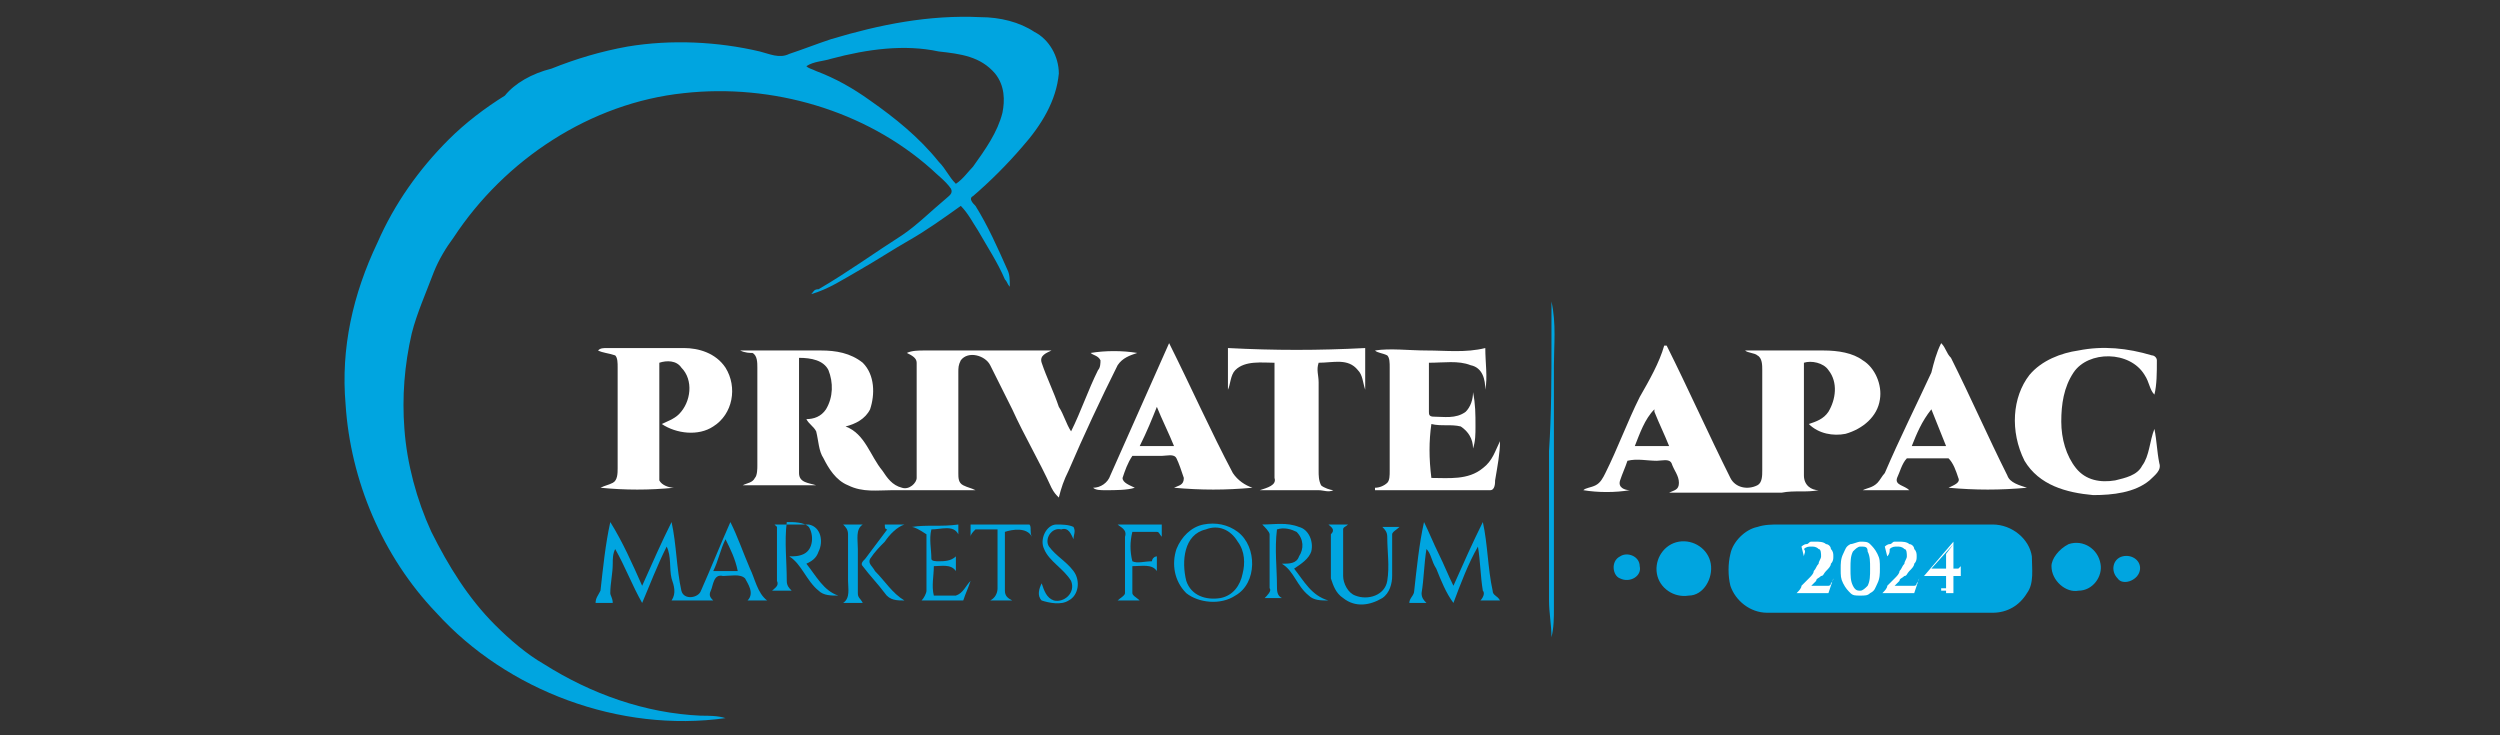 <?xml version="1.0" encoding="utf-8"?>
<!-- Generator: Adobe Illustrator 28.1.0, SVG Export Plug-In . SVG Version: 6.00 Build 0)  -->
<svg version="1.1" id="Layer_1" xmlns="http://www.w3.org/2000/svg" xmlns:xlink="http://www.w3.org/1999/xlink" x="0px" y="0px"
	 viewBox="0 0 102 30" style="enable-background:new 0 0 102 30;" xml:space="preserve">
<rect x="0" y="0" width="102" height="30" fill="#333333" stroke="none"/>
<style type="text/css">
	.st0{fill:#00A5E0;}
	.st1{fill:#FFFFFF;}
</style>
<script  xmlns=""></script>
<g>
	<g>
		<path class="st0" d="M33.9,1.6c2-0.6,4-1,6.1-0.9c0.8,0,1.6,0.2,2.2,0.6c0.6,0.3,1,1,1,1.7c-0.1,1.1-0.7,2.1-1.5,3
			c-0.6,0.7-1.3,1.4-2,2c-0.2,0.1,0,0.3,0.1,0.4c0.5,0.8,0.9,1.7,1.3,2.6c0.1,0.2,0.1,0.4,0.1,0.7c-0.1-0.1-0.1-0.2-0.2-0.3
			c-0.3-0.7-0.7-1.3-1.1-2c-0.2-0.3-0.4-0.7-0.7-1c-0.7,0.5-1.4,1-2.1,1.4c-0.7,0.4-1.3,0.8-2,1.2c-0.7,0.4-1.3,0.8-2,1
			c0.1-0.1,0.1-0.2,0.3-0.2c1.2-0.7,2.3-1.5,3.4-2.2c0.6-0.4,1.2-1,1.8-1.5c0.1-0.1,0.3-0.2,0.2-0.4c-0.2-0.3-0.6-0.6-0.8-0.8
			c-2.7-2.4-6.5-3.5-10.1-3.1c-3.8,0.4-7.3,2.7-9.4,5.9c-0.3,0.4-0.6,0.9-0.8,1.4c-0.3,0.8-0.7,1.7-0.9,2.5
			c-0.3,1.3-0.4,2.6-0.3,3.9c0.1,1.4,0.5,2.9,1.1,4.2c0.7,1.4,1.5,2.7,2.6,3.8c0.6,0.6,1.3,1.2,2,1.6c1.9,1.2,4.1,2,6.4,2.1
			c0.3,0,0.7,0,1,0.1c-4.3,0.6-8.9-1.1-11.8-4.3c-2.2-2.3-3.5-5.4-3.7-8.5c-0.2-2.3,0.3-4.5,1.3-6.6c0.7-1.6,1.7-3,2.9-4.2
			c0.7-0.7,1.5-1.3,2.3-1.8C21,3.4,21.7,3,22.5,2.8c1-0.4,2-0.7,3.1-0.9c1.8-0.3,3.7-0.2,5.4,0.2c0.4,0.1,0.8,0.3,1.2,0.1
			C32.8,2,33.3,1.8,33.9,1.6z M33.9,2.4c-0.3,0.1-0.7,0.1-1,0.3c0.1,0.1,0.2,0.1,0.4,0.2c0.8,0.3,1.5,0.7,2.2,1.2
			c1,0.7,2,1.5,2.8,2.5c0.3,0.3,0.4,0.6,0.7,0.9c0.3-0.2,0.5-0.5,0.7-0.7c0.5-0.7,1-1.4,1.2-2.2c0.1-0.5,0.1-1.1-0.3-1.6
			c-0.6-0.7-1.4-0.8-2.3-0.9C36.9,1.8,35.4,2,33.9,2.4z"/>
	</g>
	<path class="st0" d="M63.3,13.8c0-0.5,0-1,0-1.5c0.2,0.9,0.1,1.8,0.1,2.6c0,3.3,0,6.6,0,9.9c0,0.4,0,0.8-0.1,1.2
		c0-0.5-0.1-1-0.1-1.5c0-2,0-4,0-6.1C63.3,16.9,63.3,15.4,63.3,13.8z"/>
	<g>
		<path class="st0" d="M24.5,24.1c0.1-0.9,0.2-1.9,0.4-2.8c0.5,0.8,0.9,1.7,1.3,2.6c0.4-0.9,0.8-1.8,1.2-2.6
			c0.2,0.9,0.2,1.9,0.4,2.8c0.1,0.4,0.7,0.3,0.8,0c0.4-0.9,0.8-1.9,1.2-2.8c0.3,0.6,0.5,1.2,0.8,1.9c0.2,0.4,0.3,1,0.7,1.3
			c-0.3,0-0.6,0-0.8,0c0.3-0.3,0-0.7-0.1-0.9c-0.2-0.2-0.6-0.1-0.9-0.1c-0.4-0.1-0.4,0.4-0.5,0.6c-0.1,0.2,0,0.3,0.1,0.4
			c-0.6,0-1.2,0-1.7,0c0.2-0.3,0.1-0.6,0-0.9c-0.1-0.4,0-0.9-0.2-1.3c-0.4,0.8-0.7,1.6-1,2.3c-0.4-0.7-0.7-1.5-1.1-2.2
			c-0.1,0.2-0.1,0.4-0.1,0.6c0,0.4-0.1,0.8-0.1,1.2c0,0.1,0.1,0.2,0.1,0.4c-0.2,0-0.5,0-0.7,0C24.3,24.4,24.4,24.3,24.5,24.1z
			 M29.6,22c-0.2,0.4-0.3,0.9-0.5,1.3c0.3,0,0.7,0,1,0C30,22.8,29.8,22.4,29.6,22z"/>
	</g>
	<path class="st0" d="M39.9,21.4c0.7,0,1.4,0,2.1,0c0.1,0.1,0,0.3,0.1,0.5c-0.2-0.4-0.8-0.3-1.1-0.2c0,0.8,0,1.6,0,2.4
		c0,0.2,0.1,0.3,0.3,0.4c-0.3,0-0.6,0-0.9,0c0.2-0.1,0.3-0.3,0.3-0.5c0-0.8,0-1.6,0-2.4c-0.3,0-0.6,0-0.9,0
		c-0.1,0.1-0.2,0.2-0.2,0.3c0-0.2,0-0.3,0-0.5C39.7,21.4,39.8,21.4,39.9,21.4z"/>
	<path class="st0" d="M42.6,22.4c-0.2-0.4,0.1-1,0.5-1c0.2,0,0.5,0,0.7,0.1c0.1,0.2,0,0.3,0,0.5c-0.1-0.2-0.2-0.5-0.5-0.4
		c-0.4-0.1-0.7,0.4-0.5,0.7c0.3,0.4,0.7,0.6,1,1c0.3,0.4,0.2,1-0.2,1.2c-0.3,0.2-0.8,0.1-1.1,0c-0.2-0.2-0.1-0.5,0-0.7
		c0.1,0.3,0.2,0.6,0.5,0.7c0.4,0.1,0.9-0.3,0.7-0.8C43.4,23.2,42.8,22.9,42.6,22.4z"/>
	<g>
		<path class="st0" d="M49.1,21.4c0.5-0.1,1,0,1.4,0.3c0.8,0.6,0.8,2.1-0.1,2.6c-0.6,0.4-1.5,0.3-2-0.1c-0.5-0.5-0.6-1.2-0.4-1.8
			C48.2,21.9,48.6,21.5,49.1,21.4z M49.2,21.6c-0.9,0.2-1,1.3-0.8,2.1c0.2,0.6,0.8,0.8,1.4,0.7c0.5-0.1,0.8-0.5,0.9-1
			c0.1-0.4,0.1-0.9-0.2-1.3C50.2,21.6,49.7,21.4,49.2,21.6z"/>
	</g>
	<g>
		<path class="st0" d="M82.7,24.2c-0.3,0.5-0.8,0.8-1.4,0.8c-3.1,0-6.1,0-9.2,0c-0.7,0-1.3-0.5-1.5-1.1c-0.1-0.4-0.1-0.9,0-1.3
			c0.1-0.5,0.6-1,1.1-1.1c0.3-0.1,0.6-0.1,0.9-0.1c2.9,0,5.8,0,8.7,0c0.8,0,1.5,0.6,1.6,1.3C82.9,23.2,83,23.8,82.7,24.2z"/>
	</g>
	<path class="st0" d="M31.6,21.4c0.5,0,1,0,1.4,0c0.5,0.1,0.6,0.7,0.4,1.1c-0.1,0.3-0.3,0.4-0.5,0.5c0.4,0.5,0.7,1.1,1.3,1.3
		c-0.3,0-0.6,0-0.8-0.2c-0.5-0.4-0.7-1.1-1.2-1.4c0.2,0,0.4,0,0.6-0.1c0.4-0.2,0.4-0.8,0.2-1.1c-0.2-0.2-0.6-0.2-0.9-0.2
		c-0.1,0.8,0,1.6,0,2.4c0,0.2,0.1,0.3,0.2,0.4c-0.3,0-0.5,0-0.8,0c0.1-0.1,0.3-0.2,0.2-0.4c0-0.8,0-1.6,0-2.3
		C31.8,21.6,31.7,21.5,31.6,21.4z"/>
	<path class="st0" d="M34.4,21.4c0.3,0,0.6,0,0.8,0C34.9,21.6,35,22,35,22.4c0,0.6,0,1.2,0,1.8c0,0.2,0.1,0.2,0.2,0.4
		c-0.3,0-0.5,0-0.8,0c0.3-0.2,0.2-0.6,0.2-0.9c0-0.6,0-1.2,0-1.9C34.6,21.6,34.5,21.5,34.4,21.4z"/>
	<path class="st0" d="M36.1,21.4c0.3,0,0.5,0,0.8,0c-0.3,0.1-0.6,0.4-0.8,0.7c-0.2,0.2-0.4,0.4-0.6,0.7c-0.1,0.2,0.1,0.3,0.2,0.5
		c0.4,0.4,0.7,0.9,1.2,1.2c-0.3,0-0.6,0-0.8-0.3c-0.3-0.4-0.6-0.7-0.9-1.1c-0.1-0.1,0-0.2,0.1-0.3c0.3-0.4,0.6-0.8,0.9-1.2
		C36.1,21.6,36.1,21.5,36.1,21.4z"/>
	<path class="st0" d="M37.2,21.5c0.6-0.1,1.2,0,1.9-0.1c0,0.1,0,0.3,0,0.4c-0.2-0.4-0.7-0.2-1.1-0.2c-0.1,0.4,0,0.8,0,1.2
		c0,0.1,0.2,0.1,0.3,0.1c0.2,0,0.5,0,0.7-0.2c0,0.2,0,0.4,0,0.6c-0.2-0.3-0.6-0.2-0.9-0.2c0,0.4-0.1,0.8,0,1.2c0.3,0,0.6,0,0.9,0
		c0.3-0.1,0.4-0.4,0.6-0.6c-0.1,0.3-0.2,0.5-0.3,0.8c-0.6,0-1.1,0-1.7,0c0.1-0.1,0.2-0.3,0.2-0.4c0-0.8,0-1.5,0-2.3
		C37.5,21.6,37.3,21.5,37.2,21.5z"/>
	<path class="st0" d="M45.6,21.4c0.6,0,1.2,0,1.8,0c0,0.2,0,0.3,0,0.5c-0.1-0.1-0.1-0.2-0.2-0.2c-0.3,0-0.6,0-1,0
		c-0.1,0.4-0.1,0.8,0,1.2c0.2,0.1,0.5,0,0.8,0c0-0.1,0.1-0.2,0.2-0.2c0,0.2,0,0.4,0,0.6c-0.2-0.3-0.6-0.2-1-0.2c0,0.4,0,0.8,0,1.1
		c0,0.1,0.2,0.2,0.3,0.3c-0.3,0-0.6,0-0.9,0c0.1-0.1,0.3-0.2,0.3-0.3c0-0.8,0-1.5,0-2.3C46,21.6,45.7,21.5,45.6,21.4z"/>
	<path class="st0" d="M51.5,21.4c0.5,0,1-0.1,1.5,0.1c0.4,0.1,0.6,0.6,0.5,1c-0.1,0.3-0.4,0.5-0.7,0.7c0.4,0.5,0.7,1.1,1.4,1.3
		c-0.3,0-0.6,0-0.8-0.2c-0.5-0.4-0.6-1-1.1-1.3c0.3,0,0.6,0,0.7-0.3c0.2-0.3,0.2-0.7-0.1-1c-0.2-0.1-0.5-0.2-0.8-0.1
		c-0.1,0.8,0,1.6,0,2.3c0,0.2,0,0.4,0.2,0.5c-0.2,0-0.5,0-0.7,0c0.1-0.1,0.3-0.3,0.2-0.4c0-0.7,0-1.5,0-2.2
		C51.8,21.7,51.6,21.5,51.5,21.4z"/>
	<path class="st0" d="M54.2,21.4c0.3,0,0.5,0,0.8,0c-0.1,0.1-0.2,0.1-0.2,0.2c0,0.6,0,1.2,0,1.9c0,0.3,0.2,0.7,0.5,0.8
		c0.5,0.2,1.2,0,1.3-0.6c0.1-0.6,0-1.2,0-1.8c0-0.2-0.1-0.3-0.2-0.4c0.2,0,0.5,0,0.7,0c-0.1,0.1-0.3,0.2-0.3,0.3c0,0.6,0,1.1,0,1.7
		c0,0.3-0.1,0.7-0.4,0.9c-0.5,0.3-1.1,0.4-1.6,0c-0.3-0.2-0.4-0.5-0.5-0.8c0-0.6,0-1.2,0-1.8C54.5,21.6,54.3,21.5,54.2,21.4z"/>
	<path class="st0" d="M57.7,24.1c0.1-0.9,0.2-1.9,0.4-2.8c0.2,0.4,0.4,0.9,0.6,1.3c0.2,0.4,0.4,0.9,0.6,1.3c0.4-0.9,0.8-1.8,1.2-2.6
		c0.2,0.9,0.2,1.9,0.4,2.8c0,0.2,0.2,0.2,0.3,0.4c-0.3,0-0.5,0-0.8,0c0.1-0.1,0.2-0.3,0.1-0.4c-0.1-0.6-0.1-1.2-0.2-1.8
		c-0.4,0.7-0.7,1.5-1,2.3c-0.3-0.4-0.5-0.9-0.7-1.4c-0.2-0.3-0.2-0.6-0.4-0.8c-0.1,0.6-0.1,1.2-0.2,1.8c0,0.2,0.1,0.3,0.2,0.4
		c-0.2,0-0.5,0-0.7,0C57.5,24.4,57.7,24.3,57.7,24.1z"/>
	<path class="st0" d="M68.5,22.1c0.6-0.1,1.2,0.3,1.3,0.9c0.1,0.6-0.3,1.3-0.9,1.3c-0.6,0.1-1.2-0.3-1.3-0.9
		C67.5,22.8,67.9,22.2,68.5,22.1z"/>
	<path class="st0" d="M84.4,22.2c0.6-0.2,1.2,0.2,1.3,0.8c0.1,0.5-0.3,1.1-0.9,1.1c-0.5,0.1-1.1-0.4-1.1-1
		C83.7,22.8,84,22.4,84.4,22.2z"/>
	<path class="st0" d="M86.6,22.7c0.4-0.1,0.8,0.2,0.7,0.6c-0.1,0.4-0.7,0.6-0.9,0.3C86.1,23.3,86.2,22.8,86.6,22.7z"/>
	<path class="st0" d="M66.1,22.7c0.3-0.2,0.8,0,0.8,0.4c0.1,0.4-0.4,0.7-0.8,0.5C65.8,23.5,65.7,22.9,66.1,22.7z"/>
	<g>
		<path class="st1" d="M45.3,19.4c0.8-1.8,1.6-3.6,2.4-5.4c0.9,1.8,1.7,3.6,2.6,5.3c0.2,0.3,0.5,0.5,0.8,0.6c-1.1,0.1-2.1,0.1-3.2,0
			c0.2-0.1,0.4-0.1,0.4-0.4c-0.1-0.3-0.2-0.6-0.3-0.8c-0.1-0.2-0.4-0.1-0.6-0.1c-0.4,0-0.8,0-1.2,0c-0.2,0.3-0.3,0.6-0.4,0.9
			c0,0.2,0.3,0.3,0.5,0.4C46,20,45.5,20,45.1,20c-0.2,0-0.4,0-0.5-0.1C44.9,19.9,45.2,19.7,45.3,19.4z M47.2,16.6
			c-0.2,0.5-0.4,1-0.7,1.6c0.5,0,0.9,0,1.4,0C47.7,17.7,47.4,17.1,47.2,16.6z"/>
	</g>
	<path class="st1" d="M50.1,14.2c1.9,0.1,3.7,0.1,5.6,0c0,0.6,0,1.1,0,1.7c-0.1-0.3-0.1-0.6-0.3-0.8c-0.4-0.5-1-0.3-1.6-0.3
		c-0.1,0.3,0,0.5,0,0.8c0,1.2,0,2.4,0,3.6c0,0.2,0,0.4,0.1,0.6c0.1,0.1,0.4,0.2,0.5,0.2c-0.2,0.1-0.4,0-0.6,0c-0.8,0-1.6,0-2.4,0
		c0.3-0.1,0.7-0.2,0.6-0.5c0-1.6,0-3.1,0-4.7c-0.5,0-1.2-0.1-1.6,0.3c-0.2,0.2-0.2,0.6-0.3,0.8C50.1,15.3,50.1,14.7,50.1,14.2z"/>
	<g>
		<path class="st1" d="M67.9,14.1c0,0,0.1,0,0.1,0c0.9,1.8,1.7,3.6,2.6,5.4c0.2,0.4,0.7,0.5,1.1,0.3c0.2-0.1,0.2-0.4,0.2-0.6
			c0-1.4,0-2.7,0-4.1c0-0.2,0-0.5-0.2-0.6c-0.1-0.1-0.4-0.1-0.5-0.2c1.1,0,2.1,0,3.2,0c0.6,0,1.2,0.1,1.6,0.4c0.5,0.3,0.8,1,0.7,1.6
			c-0.1,0.7-0.7,1.2-1.4,1.4c-0.5,0.1-1.1,0-1.5-0.4c0.3-0.1,0.6-0.2,0.8-0.5c0.3-0.5,0.4-1.2,0-1.7c-0.2-0.3-0.7-0.4-1-0.3
			c0,1.5,0,3.1,0,4.6c0,0.4,0.3,0.6,0.6,0.6c-0.5,0.1-1,0-1.5,0.1c-1.5,0-3,0-4.6,0c0.2-0.1,0.4-0.1,0.4-0.4c0-0.3-0.2-0.5-0.3-0.8
			c-0.1-0.2-0.4-0.1-0.6-0.1c-0.4,0-0.8-0.1-1.2,0c-0.1,0.3-0.2,0.5-0.3,0.8c-0.1,0.3,0.2,0.4,0.4,0.4c-0.6,0.1-1.3,0.1-1.9,0
			c0.1-0.1,0.3-0.1,0.5-0.2c0.2-0.1,0.3-0.3,0.4-0.5c0.5-1,0.9-2.1,1.4-3.1C67.3,15.5,67.7,14.8,67.9,14.1z M66.7,18.2
			c0.5,0,0.9,0,1.4,0c-0.2-0.5-0.4-0.9-0.6-1.4c0,0,0-0.1,0-0.1C67.1,17.1,66.9,17.7,66.7,18.2z"/>
	</g>
	<g>
		<path class="st1" d="M79.2,14c0.2,0.2,0.2,0.4,0.4,0.6c0.8,1.6,1.5,3.2,2.3,4.8c0.1,0.3,0.5,0.4,0.8,0.5c-1.1,0.1-2.1,0.1-3.2,0
			c0.2-0.1,0.5-0.2,0.4-0.4c-0.1-0.3-0.2-0.6-0.4-0.8c-0.6,0-1.1,0-1.7,0c-0.2,0.2-0.3,0.6-0.4,0.8c-0.1,0.3,0.3,0.3,0.5,0.5
			c-0.6,0-1.3,0-1.9,0c0.2-0.1,0.4-0.1,0.6-0.3c0.1-0.1,0.2-0.3,0.3-0.4c0.6-1.4,1.3-2.8,1.9-4.1C78.9,14.8,79,14.4,79.2,14z
			 M78,18.2c0.5,0,0.9,0,1.4,0c-0.2-0.5-0.4-1-0.6-1.5C78.4,17.2,78.2,17.7,78,18.2z"/>
	</g>
	<path class="st1" d="M58.2,14.3c0.8,0,1.6,0.1,2.4-0.1c0,0.6,0.1,1.2,0,1.7c0-0.4-0.1-0.9-0.6-1c-0.5-0.2-1.1-0.1-1.7-0.1
		c0,0.7,0,1.3,0,2c0,0.1,0,0.2,0.2,0.2c0.4,0,0.9,0.1,1.3-0.2c0.2-0.2,0.3-0.5,0.3-0.8c0.1,0.5,0.1,0.9,0.1,1.4c0,0.3,0,0.6-0.1,0.9
		c0-0.4-0.2-0.7-0.5-0.9c-0.4-0.1-0.8,0-1.2-0.1c-0.1,0.7-0.1,1.4,0,2.2c0.7,0,1.5,0.1,2.1-0.4c0.4-0.3,0.5-0.7,0.7-1.1
		c0,0.5-0.1,1-0.2,1.6c0,0.1,0,0.4-0.2,0.4c-1.6,0-3.1,0-4.7,0l0-0.1c0.2,0,0.4-0.1,0.5-0.2c0.1-0.1,0.1-0.3,0.1-0.5
		c0-1.4,0-2.8,0-4.2c0-0.2,0-0.4-0.1-0.5c-0.2-0.1-0.4-0.1-0.5-0.2C56.7,14.2,57.5,14.3,58.2,14.3z"/>
	<path class="st1" d="M82.8,15.3c0.5-0.6,1.3-0.9,2-1c1-0.2,2-0.1,3,0.2c0.1,0,0.2,0.1,0.2,0.2c0,0.5,0,1-0.1,1.4
		c-0.2-0.2-0.2-0.5-0.4-0.8c-0.6-1-2.3-1-2.9-0.1c-0.4,0.6-0.5,1.3-0.5,2c0,0.7,0.2,1.4,0.6,1.9c0.4,0.5,1,0.6,1.6,0.5
		c0.4-0.1,0.9-0.2,1.1-0.6c0.3-0.4,0.3-1,0.5-1.5c0.1,0.5,0.1,0.9,0.2,1.4c0.1,0.3-0.2,0.5-0.4,0.7c-0.6,0.5-1.5,0.6-2.3,0.6
		c-1.1-0.1-2.2-0.4-2.8-1.4C82,17.6,82.1,16.2,82.8,15.3z"/>
	<path class="st1" d="M24.4,14.3c0.1-0.1,0.2-0.1,0.4-0.1c1,0,2.1,0,3.1,0c0.6,0,1.3,0.2,1.7,0.8c0.5,0.8,0.3,1.9-0.5,2.4
		c-0.6,0.4-1.5,0.3-2.1-0.1c0.2-0.1,0.5-0.2,0.7-0.4c0.5-0.5,0.6-1.4,0.1-1.9c-0.2-0.3-0.6-0.3-0.9-0.2c0,1.3,0,2.7,0,4
		c0,0.3,0,0.6,0,0.8c0.1,0.2,0.4,0.3,0.6,0.3c-1,0.1-2,0.1-3,0c0.2-0.1,0.3-0.1,0.5-0.2c0.2-0.1,0.2-0.4,0.2-0.6c0-1.4,0-2.8,0-4.1
		c0-0.2,0-0.4-0.1-0.5C24.8,14.4,24.6,14.4,24.4,14.3z"/>
	<path class="st1" d="M30.2,14.3c1.1,0,2.2,0,3.3,0c0.6,0,1.2,0.1,1.7,0.5c0.5,0.5,0.5,1.3,0.3,1.9c-0.2,0.4-0.6,0.6-1,0.7
		c0.8,0.3,1,1.2,1.5,1.8c0.2,0.3,0.4,0.6,0.8,0.7c0.3,0.1,0.6-0.2,0.6-0.4c0-1.4,0-2.7,0-4.1c0-0.2,0-0.4,0-0.6
		c0-0.2-0.2-0.3-0.4-0.4c0.2-0.1,0.5-0.1,0.7-0.1c1.5,0,3,0,4.6,0c0.2,0,0.4,0,0.6,0c-0.2,0.1-0.5,0.2-0.4,0.5
		c0.2,0.6,0.5,1.2,0.7,1.8c0.2,0.3,0.3,0.7,0.5,1c0.4-0.8,0.7-1.7,1.1-2.5c0.1-0.1,0.1-0.3,0.1-0.4c-0.1-0.2-0.3-0.2-0.4-0.3
		c0.6-0.1,1.3-0.1,1.9,0c-0.3,0.1-0.6,0.2-0.8,0.5c-0.7,1.4-1.4,2.9-2,4.3c-0.2,0.4-0.3,0.7-0.4,1.1c-0.1-0.1-0.2-0.2-0.3-0.4
		c-0.5-1.1-1.1-2.1-1.6-3.2c-0.3-0.6-0.6-1.2-0.9-1.8c-0.2-0.4-0.9-0.6-1.2-0.2c-0.1,0.2-0.1,0.3-0.1,0.5c0,1.4,0,2.7,0,4.1
		c0,0.2,0,0.4,0.2,0.5c0.2,0.1,0.3,0.1,0.5,0.2c-1.1,0-2.3,0-3.4,0c-0.6,0-1.2,0.1-1.8-0.2c-0.5-0.2-0.8-0.7-1-1.1
		c-0.2-0.3-0.2-0.7-0.3-1.1c-0.1-0.2-0.3-0.3-0.4-0.5c0.3,0,0.6-0.1,0.8-0.4c0.3-0.5,0.3-1.1,0.1-1.6c-0.2-0.4-0.7-0.5-1.2-0.5
		c0,1.6,0,3.1,0,4.7c0,0.4,0.4,0.4,0.7,0.5c-1,0-2,0-3,0c0.2-0.1,0.4-0.1,0.5-0.3c0.1-0.1,0.1-0.4,0.1-0.5c0-1.3,0-2.7,0-4
		c0-0.2,0-0.5-0.2-0.6C30.6,14.4,30.4,14.4,30.2,14.3z"/>
	<g>
		<path class="st1" d="M73.6,22.7l-0.1-0.4c0,0,0.1-0.1,0.2-0.1c0.1,0,0.1-0.1,0.2-0.1c0.1,0,0.2,0,0.2,0c0.1,0,0.3,0,0.4,0.1
			c0.1,0,0.2,0.1,0.2,0.2c0.1,0.1,0.1,0.2,0.1,0.3c0,0.1,0,0.2-0.1,0.3c0,0.1-0.1,0.2-0.2,0.3c-0.1,0.1-0.1,0.2-0.2,0.2
			c-0.1,0.1-0.2,0.1-0.2,0.2c-0.1,0.1-0.1,0.1-0.2,0.2h0.6c0.1,0,0.1,0,0.1,0c0,0,0.1,0,0.1-0.1c0,0,0.1-0.1,0.1-0.2h0l-0.2,0.6
			h-1.3v0c0.1-0.1,0.2-0.2,0.2-0.3c0.1-0.1,0.2-0.2,0.3-0.3c0.1-0.1,0.2-0.2,0.2-0.3c0.1-0.1,0.1-0.2,0.2-0.3c0-0.1,0.1-0.2,0.1-0.3
			c0-0.1,0-0.3-0.1-0.3c-0.1-0.1-0.2-0.1-0.3-0.1c-0.1,0-0.2,0-0.3,0.1C73.7,22.5,73.6,22.6,73.6,22.7L73.6,22.7z"/>
		<path class="st1" d="M75.9,22.1c0.2,0,0.3,0,0.4,0.1c0.1,0.1,0.2,0.2,0.3,0.4s0.1,0.3,0.1,0.6c0,0.2,0,0.4-0.1,0.6
			c-0.1,0.2-0.1,0.3-0.3,0.4c-0.1,0.1-0.2,0.1-0.4,0.1c-0.2,0-0.3,0-0.4-0.1c-0.1-0.1-0.2-0.2-0.3-0.4c-0.1-0.2-0.1-0.3-0.1-0.6
			c0-0.2,0-0.4,0.1-0.6c0.1-0.2,0.1-0.3,0.3-0.4C75.6,22.2,75.8,22.1,75.9,22.1z M75.9,22.3c-0.1,0-0.2,0.1-0.3,0.2
			c-0.1,0.2-0.1,0.4-0.1,0.7c0,0.3,0,0.5,0.1,0.7c0.1,0.2,0.2,0.2,0.3,0.2c0.1,0,0.2-0.1,0.3-0.2c0.1-0.2,0.1-0.4,0.1-0.7
			c0-0.3,0-0.5-0.1-0.7C76.2,22.3,76.1,22.3,75.9,22.3z"/>
		<path class="st1" d="M77,22.7l-0.1-0.4c0,0,0.1-0.1,0.2-0.1c0.1,0,0.1-0.1,0.2-0.1c0.1,0,0.2,0,0.2,0c0.1,0,0.3,0,0.4,0.1
			c0.1,0,0.2,0.1,0.2,0.2c0.1,0.1,0.1,0.2,0.1,0.3c0,0.1,0,0.2-0.1,0.3c0,0.1-0.1,0.2-0.2,0.3c-0.1,0.1-0.1,0.2-0.2,0.2
			c-0.1,0.1-0.2,0.1-0.2,0.2c-0.1,0.1-0.1,0.1-0.2,0.2H78c0.1,0,0.1,0,0.1,0c0,0,0.1,0,0.1-0.1c0,0,0.1-0.1,0.1-0.2h0l-0.2,0.6h-1.3
			v0c0.1-0.1,0.2-0.2,0.2-0.3c0.1-0.1,0.2-0.2,0.3-0.3c0.1-0.1,0.2-0.2,0.2-0.3c0.1-0.1,0.1-0.2,0.2-0.3c0-0.1,0.1-0.2,0.1-0.3
			c0-0.1,0-0.3-0.1-0.3c-0.1-0.1-0.2-0.1-0.3-0.1c-0.1,0-0.2,0-0.3,0.1C77.1,22.5,77.1,22.6,77,22.7L77,22.7z"/>
		<path class="st1" d="M79.7,22.1l0,0.1l-0.9,1h1c0.1,0,0.1,0,0.1,0c0,0,0,0,0.1-0.1h0L80,23.5h-1.5v0L79.7,22.1z M79.7,24
			c0,0,0,0.1,0,0.1s0.1,0,0.1,0h0v0h-0.7l0,0h0c0,0,0.1,0,0.1,0c0,0,0-0.1,0-0.1H79.7z M79.4,22.6l0.3-0.4h0v2h-0.3V22.6z"/>
	</g>
</g>
</svg>
